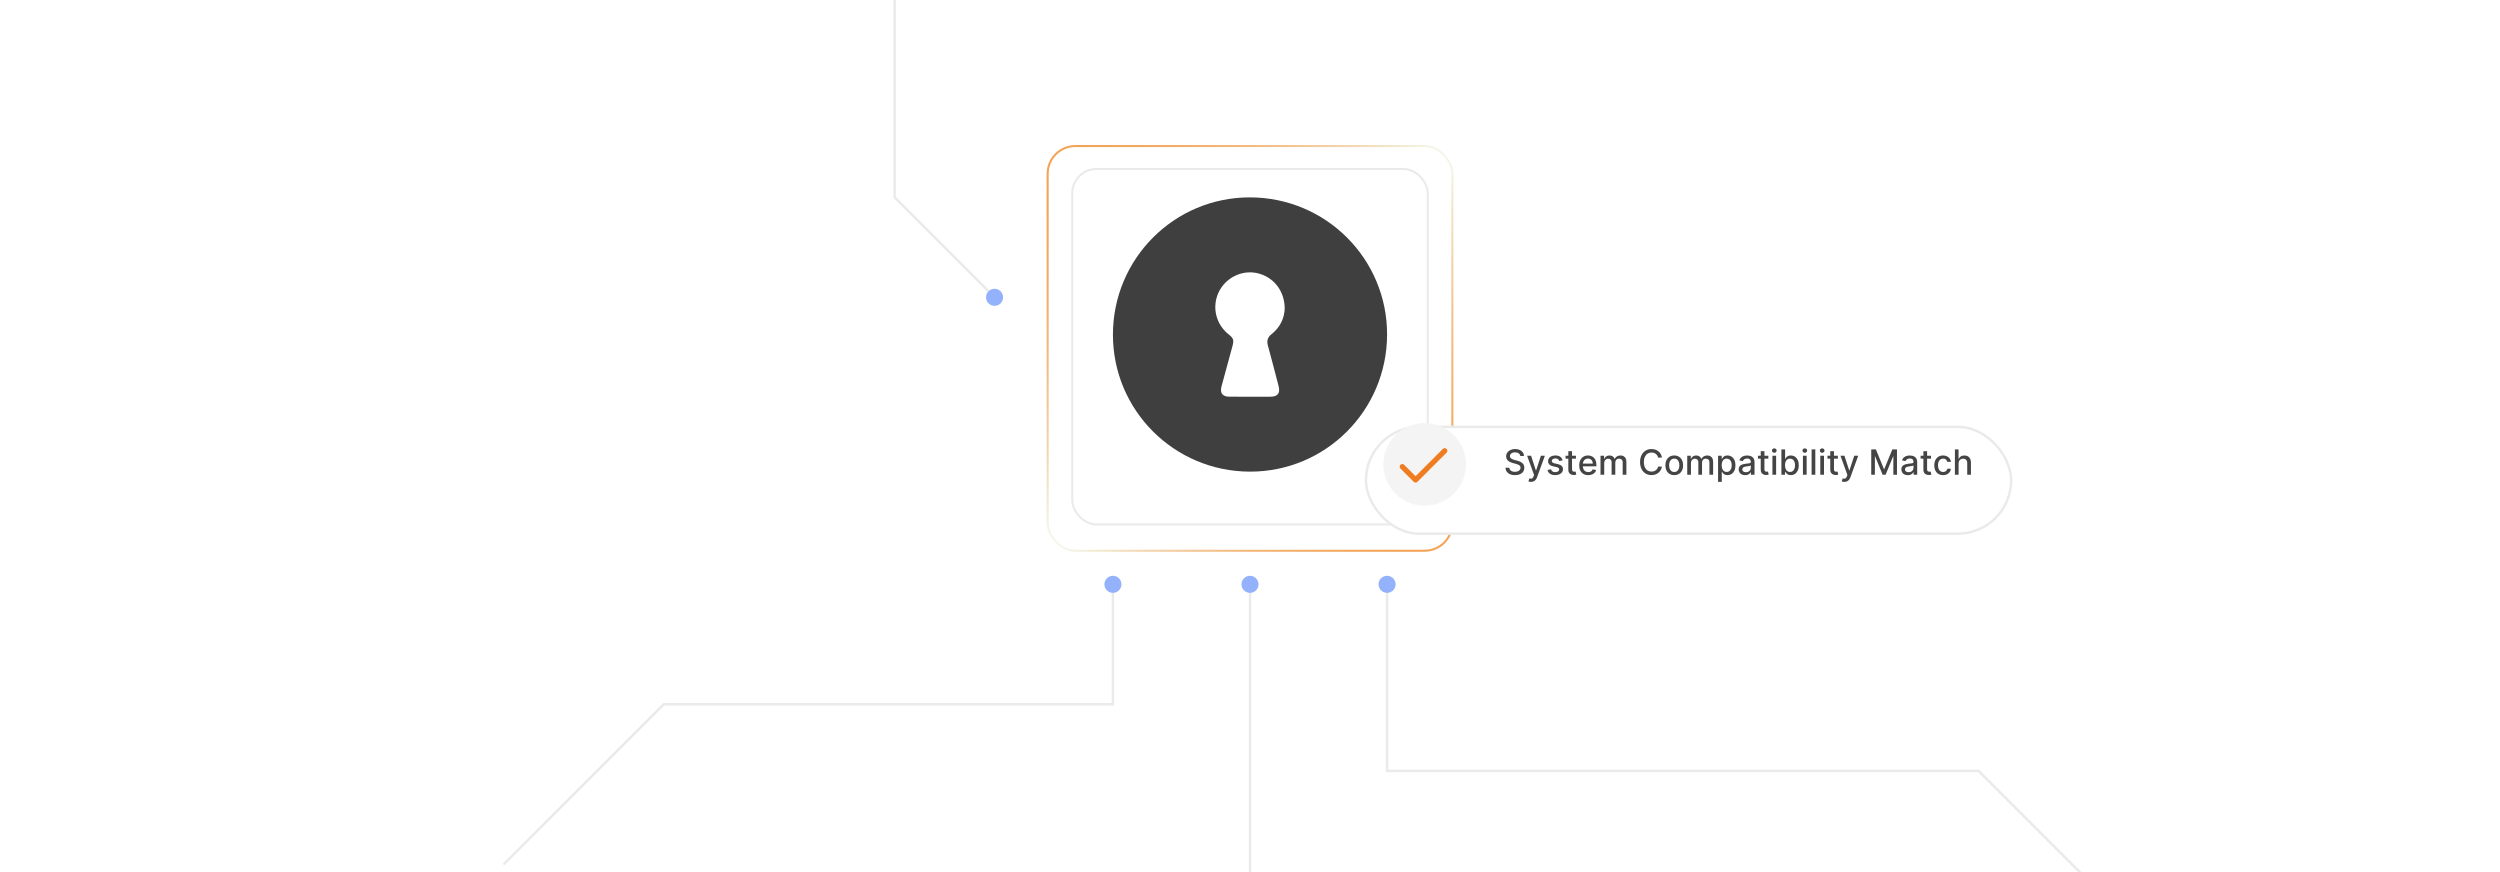 <?xml version="1.0" encoding="UTF-8"?><svg id="Layer_1" xmlns="http://www.w3.org/2000/svg" xmlns:xlink="http://www.w3.org/1999/xlink" viewBox="0 0 860 300"><defs><clipPath id="clippath"><rect width="860" height="300" fill="none"/></clipPath><linearGradient id="linear-gradient" x1="362.935" y1="182.136" x2="497.065" y2="48.006" gradientUnits="userSpaceOnUse"><stop offset="0" stop-color="#f2f9ec"/><stop offset=".011" stop-color="#f2f5e5"/><stop offset=".087" stop-color="#f2dcba"/><stop offset=".165" stop-color="#f3c796"/><stop offset=".242" stop-color="#f3b77a"/><stop offset=".32" stop-color="#f3ac66"/><stop offset=".398" stop-color="#f3a55a"/><stop offset=".478" stop-color="#f4a357"/><stop offset=".568" stop-color="#f3a55a"/><stop offset=".654" stop-color="#f3ab66"/><stop offset=".737" stop-color="#f3b679"/><stop offset=".819" stop-color="#f3c693"/><stop offset=".9" stop-color="#f2dab6"/><stop offset=".98" stop-color="#f2f2e0"/><stop offset="1" stop-color="#f2f9ec"/></linearGradient><filter id="drop-shadow-1" filterUnits="userSpaceOnUse"><feOffset dx="0" dy="4.775"/><feGaussianBlur result="blur" stdDeviation="3.82"/><feFlood flood-color="#444" flood-opacity=".09"/><feComposite in2="blur" operator="in"/><feComposite in="SourceGraphic"/></filter><filter id="drop-shadow-2" filterUnits="userSpaceOnUse"><feOffset dx="0" dy="4.194"/><feGaussianBlur result="blur-2" stdDeviation="3.355"/><feFlood flood-color="#444" flood-opacity=".09"/><feComposite in2="blur-2" operator="in"/><feComposite in="SourceGraphic"/></filter><filter id="drop-shadow-3" filterUnits="userSpaceOnUse"><feOffset dx="0" dy="5.451"/><feGaussianBlur result="blur-3" stdDeviation="4.361"/><feFlood flood-color="#444" flood-opacity=".09"/><feComposite in2="blur-3" operator="in"/><feComposite in="SourceGraphic"/></filter></defs><g clip-path="url(#clippath)"><g><rect x="360.39" y="45.461" width="139.22" height="139.22" rx="9.549" ry="9.549" fill="#fff" filter="url(#drop-shadow-1)" stroke="url(#linear-gradient)" stroke-miterlimit="10" stroke-width=".713"/><rect x="368.852" y="53.923" width="122.296" height="122.296" rx="8.388" ry="8.388" fill="#fff" filter="url(#drop-shadow-2)" stroke="#eaeaea" stroke-miterlimit="10" stroke-width=".713"/><path d="m429.951,162.244c-26.111-.07-47.165-21.175-47.105-47.223.059-26.111,21.18-47.194,47.205-47.123,26.119.072,47.17,21.175,47.105,47.222-.065,26.122-21.173,47.193-47.204,47.123Zm11.985-56.169c-.056-6.143-3.928-10.888-9.495-12.123-5.278-1.171-10.851,1.595-13.213,6.559-2.404,5.052-.996,11.017,3.429,14.522,1.658,1.313,1.872,1.973,1.317,4.01-1.258,4.613-2.515,9.226-3.768,13.841-.63,2.32.319,3.577,2.715,3.581,4.714.007,9.429.006,14.143.001,2.466-.003,3.407-1.238,2.78-3.626-1.223-4.661-2.404-9.332-3.69-13.976-.467-1.687-.069-2.87,1.299-3.953,2.984-2.362,4.39-5.543,4.484-8.835Z" fill="#3f3f3f"/></g><line x1="430" y1="201.058" x2="430" y2="300" fill="none" stroke="#eaeaea" stroke-linecap="round" stroke-miterlimit="10" stroke-width=".85"/><polyline points="382.845 201.058 382.845 242.286 228.311 242.286 173.463 297.135" fill="none" stroke="#eaeaea" stroke-linecap="round" stroke-miterlimit="10" stroke-width=".85"/><polyline points="477.155 203.448 477.155 265.191 680.627 265.191 718.469 303.033" fill="none" stroke="#eaeaea" stroke-linecap="round" stroke-miterlimit="10" stroke-width=".85"/><polyline points="307.75 0 307.75 67.898 342.129 102.277" fill="none" stroke="#eaeaea" stroke-linecap="round" stroke-miterlimit="10" stroke-width=".85"/><g><rect x="469.885" y="141.391" width="221.946" height="36.747" rx="18.373" ry="18.373" fill="#fff" filter="url(#drop-shadow-3)" stroke="#eaeaea" stroke-miterlimit="10" stroke-width=".85"/><circle cx="490.072" cy="159.765" r="14.213" fill="#f4f4f4"/><g><path d="m522.981,156.879c-.045-.403-.232-.717-.562-.94-.329-.224-.744-.335-1.244-.335-.357,0-.668.057-.929.169-.262.112-.464.266-.607.46s-.215.415-.215.662c0,.208.049.387.146.537.099.15.228.276.388.377.161.102.333.185.518.252s.362.121.533.164l.853.222c.278.068.564.16.856.276.292.117.564.271.814.461s.452.426.607.707c.154.281.232.618.232,1.01,0,.494-.127.934-.382,1.317-.254.383-.622.685-1.103.907s-1.063.332-1.745.332c-.653,0-1.219-.103-1.696-.31-.477-.207-.851-.502-1.12-.885-.271-.382-.419-.836-.447-1.361h1.32c.026.315.129.577.31.786.18.209.411.364.694.465.282.101.593.151.931.151.372,0,.704-.06.995-.177.291-.118.52-.283.689-.494.168-.212.252-.46.252-.744,0-.259-.073-.47-.22-.635s-.344-.301-.593-.409c-.248-.108-.529-.203-.842-.285l-1.031-.281c-.698-.19-1.252-.471-1.659-.84-.408-.369-.611-.858-.611-1.466,0-.503.136-.941.409-1.316.273-.375.642-.667,1.107-.876s.991-.314,1.577-.314c.591,0,1.112.103,1.565.311.453.207.81.492,1.072.855.261.361.398.777.409,1.246h-1.27Z" fill="#444"/><path d="m526.646,165.768c-.19,0-.363-.015-.519-.044-.156-.03-.273-.062-.35-.097l.307-1.044c.233.062.44.09.622.081.182-.008.343-.076.483-.204s.266-.337.373-.627l.158-.435-2.396-6.631h1.364l1.657,5.08h.068l1.657-5.08h1.368l-2.697,7.42c-.125.341-.284.63-.477.867-.193.236-.423.415-.69.534-.267.119-.576.179-.929.179Z" fill="#444"/><path d="m537.543,158.366l-1.155.204c-.048-.147-.124-.288-.228-.422-.103-.133-.244-.242-.42-.328-.176-.085-.397-.128-.66-.128-.361,0-.662.081-.903.241-.242.16-.362.367-.362.62,0,.219.081.395.242.528.162.134.424.243.784.328l1.04.238c.603.14,1.051.353,1.347.644.295.29.443.666.443,1.13,0,.392-.113.74-.339,1.046s-.54.545-.941.718c-.402.173-.867.26-1.397.26-.732,0-1.331-.156-1.794-.471-.463-.314-.747-.761-.852-1.34l1.231-.188c.076.321.234.562.473.727.238.163.55.245.934.245.417,0,.751-.088,1.001-.263s.375-.388.375-.641c0-.205-.076-.377-.228-.516-.152-.14-.385-.245-.697-.315l-1.107-.243c-.611-.14-1.062-.36-1.353-.665-.291-.304-.436-.689-.436-1.154,0-.387.107-.725.324-1.015.216-.29.514-.517.894-.68s.816-.245,1.309-.245c.707,0,1.264.153,1.67.458.406.306.675.714.806,1.226Z" fill="#444"/><path d="m542.124,156.768v1.023h-3.576v-1.023h3.576Zm-2.617-1.567h1.274v6.191c0,.247.037.433.11.556.074.124.17.208.288.252s.246.066.386.066c.102,0,.191-.008.269-.021.076-.015.136-.025.179-.034l.231,1.053c-.074.028-.18.058-.315.087-.137.03-.307.046-.512.049-.335.006-.647-.054-.938-.179s-.524-.318-.703-.579c-.179-.262-.269-.59-.269-.984v-6.456Z" fill="#444"/><path d="m546.351,163.445c-.644,0-1.199-.139-1.664-.415-.465-.277-.822-.668-1.074-1.172-.251-.505-.377-1.096-.377-1.775,0-.67.126-1.261.377-1.772.252-.512.605-.91,1.058-1.197s.983-.431,1.591-.431c.37,0,.728.061,1.074.184s.657.314.934.575c.275.262.492.601.651,1.017s.239.921.239,1.515v.451h-5.203v-.954h3.954c0-.335-.068-.633-.204-.893-.137-.26-.328-.465-.573-.616-.246-.15-.533-.226-.863-.226-.357,0-.67.087-.935.262s-.47.402-.613.683c-.144.279-.215.583-.215.909v.746c0,.438.077.81.231,1.116.155.307.372.541.65.701s.604.24.976.24c.241,0,.462-.034.661-.103.198-.07.37-.175.516-.314.144-.14.255-.311.332-.516l1.206.217c-.097.355-.27.666-.518.932-.249.266-.56.472-.934.618-.374.145-.799.219-1.276.219Z" fill="#444"/><path d="m550.578,163.314v-6.546h1.223v1.065h.081c.137-.36.359-.643.669-.846s.681-.305,1.112-.305c.438,0,.805.102,1.102.307.297.205.517.486.658.844h.068c.156-.349.405-.628.746-.837s.747-.314,1.219-.314c.594,0,1.078.186,1.455.559.376.372.565.933.565,1.683v4.39h-1.274v-4.269c0-.443-.12-.765-.362-.964-.241-.198-.529-.298-.864-.298-.415,0-.737.127-.968.382-.231.254-.345.58-.345.978v4.172h-1.27v-4.351c0-.355-.11-.641-.332-.856s-.51-.324-.865-.324c-.241,0-.464.064-.667.19-.203.127-.366.302-.49.526-.123.225-.185.484-.185.78v4.035h-1.274Z" fill="#444"/><path d="m571.71,157.424h-1.33c-.051-.283-.146-.533-.285-.75-.14-.216-.31-.398-.512-.549-.201-.151-.427-.265-.675-.342-.249-.076-.513-.114-.791-.114-.503,0-.952.126-1.349.379s-.709.624-.938,1.112-.343,1.085-.343,1.79c0,.71.114,1.31.343,1.798s.542.858.94,1.108.846.375,1.343.375c.275,0,.537-.038.786-.113.248-.075.474-.186.675-.335.202-.147.373-.328.514-.543s.238-.461.292-.739l1.33.004c-.071.43-.209.823-.411,1.183-.204.359-.464.669-.78.93-.316.26-.679.461-1.085.603s-.849.213-1.329.213c-.756,0-1.429-.18-2.019-.539-.592-.359-1.057-.874-1.395-1.545-.34-.67-.51-1.47-.51-2.398,0-.932.171-1.732.512-2.401s.807-1.184,1.397-1.543,1.263-.539,2.016-.539c.463,0,.895.066,1.298.198.401.132.763.325,1.084.579.321.255.587.565.797.93s.352.781.427,1.25Z" fill="#444"/><path d="m575.941,163.445c-.614,0-1.149-.141-1.606-.422-.458-.281-.814-.675-1.065-1.18-.253-.506-.38-1.097-.38-1.773,0-.679.127-1.272.38-1.781.252-.508.607-.903,1.065-1.185.457-.281.992-.422,1.606-.422.613,0,1.148.141,1.606.422.457.281.812.677,1.065,1.185.252.509.379,1.103.379,1.781,0,.677-.127,1.268-.379,1.773-.253.505-.608.898-1.065,1.18-.458.281-.993.422-1.606.422Zm.004-1.069c.398,0,.728-.105.988-.315.262-.21.455-.49.582-.84.126-.349.19-.734.19-1.154,0-.418-.064-.802-.19-1.152-.127-.352-.32-.633-.582-.847-.261-.213-.591-.319-.988-.319-.4,0-.732.106-.995.319-.263.214-.457.495-.584.847-.126.351-.19.734-.19,1.152,0,.42.064.806.19,1.154.127.35.321.63.584.84s.595.315.995.315Z" fill="#444"/><path d="m580.411,163.314v-6.546h1.223v1.065h.081c.137-.36.359-.643.669-.846s.681-.305,1.112-.305c.438,0,.805.102,1.102.307.297.205.517.486.658.844h.068c.156-.349.405-.628.746-.837s.747-.314,1.219-.314c.594,0,1.078.186,1.455.559.376.372.565.933.565,1.683v4.39h-1.274v-4.269c0-.443-.12-.765-.362-.964-.241-.198-.529-.298-.864-.298-.415,0-.737.127-.968.382-.231.254-.345.58-.345.978v4.172h-1.27v-4.351c0-.355-.11-.641-.332-.856s-.51-.324-.865-.324c-.241,0-.464.064-.667.19-.203.127-.366.302-.49.526-.123.225-.185.484-.185.78v4.035h-1.274Z" fill="#444"/><path d="m591.013,165.768v-9h1.245v1.062h.106c.073-.137.18-.294.319-.473.139-.18.332-.336.579-.472.247-.135.574-.202.981-.202.528,0,1,.134,1.415.4.414.268.74.652.978,1.155s.356,1.107.356,1.815c0,.707-.118,1.313-.354,1.817-.235.504-.56.892-.972,1.163-.411.272-.882.407-1.41.407-.398,0-.723-.066-.974-.2s-.448-.29-.59-.469c-.143-.179-.252-.338-.328-.477h-.077v3.473h-1.274Zm1.249-5.727c0,.46.066.863.2,1.21s.326.617.579.811c.253.195.562.292.93.292.38,0,.698-.102.954-.305s.45-.479.582-.829c.132-.349.198-.742.198-1.18,0-.432-.065-.82-.194-1.164-.129-.343-.322-.614-.579-.814-.258-.199-.578-.298-.961-.298-.37,0-.682.095-.935.285-.255.19-.447.456-.577.797-.131.341-.196.738-.196,1.193Z" fill="#444"/><path d="m600.324,163.458c-.415,0-.79-.077-1.125-.231-.335-.155-.601-.38-.795-.676s-.292-.658-.292-1.087c0-.369.071-.673.213-.912.143-.238.334-.427.575-.566.242-.139.512-.244.81-.315.298-.071.602-.125.911-.162.393-.045.711-.083.955-.112.244-.03.422-.079.532-.147.111-.068.166-.179.166-.332v-.03c0-.372-.103-.66-.312-.865-.209-.204-.519-.307-.932-.307-.429,0-.767.095-1.012.283-.246.19-.416.398-.51.629l-1.197-.273c.143-.398.351-.72.625-.966.273-.245.59-.424.947-.536.358-.112.734-.169,1.13-.169.261,0,.539.03.833.092s.569.173.826.335c.258.161.469.393.633.692.165.3.248.688.248,1.165v4.347h-1.245v-.894h-.051c-.082.164-.206.326-.371.485-.164.159-.376.291-.635.397-.259.104-.568.157-.929.157Zm.277-1.022c.352,0,.653-.069.905-.209.251-.139.443-.321.575-.547.132-.227.198-.469.198-.727v-.844c-.046.045-.133.087-.263.125-.129.039-.276.071-.44.099-.165.026-.325.051-.481.072s-.287.039-.393.053c-.247.031-.472.084-.675.158s-.365.18-.486.317-.181.32-.181.548c0,.315.116.553.35.714.232.16.529.24.891.24Z" fill="#444"/><path d="m608.306,156.768v1.023h-3.575v-1.023h3.575Zm-2.616-1.567h1.274v6.191c0,.247.036.433.11.556.074.124.17.208.288.252.117.044.246.066.385.066.102,0,.192-.008.269-.021.077-.015.137-.025.18-.034l.23,1.053c-.073.028-.179.058-.315.087-.136.03-.307.046-.511.049-.336.006-.648-.054-.938-.179-.29-.125-.524-.318-.703-.579-.18-.262-.269-.59-.269-.984v-6.456Z" fill="#444"/><path d="m610.356,155.758c-.222,0-.411-.074-.569-.224-.157-.149-.236-.327-.236-.534,0-.211.079-.391.236-.539.158-.149.348-.225.569-.225s.411.075.568.225c.158.148.236.327.236.534,0,.211-.078.39-.236.539-.157.149-.347.224-.568.224Zm-.644,7.556v-6.546h1.274v6.546h-1.274Z" fill="#444"/><path d="m612.802,163.314v-8.727h1.273v3.243h.077c.073-.137.181-.294.319-.473.14-.18.332-.336.58-.472.247-.135.573-.202.98-.202.528,0,1,.134,1.415.4.415.268.74.652.978,1.155s.356,1.107.356,1.815c0,.707-.118,1.313-.353,1.817-.236.504-.56.892-.972,1.163-.412.272-.883.407-1.411.407-.398,0-.722-.066-.974-.2-.251-.134-.448-.29-.59-.469-.143-.179-.252-.338-.328-.477h-.106v1.019h-1.244Zm1.248-3.272c0,.46.066.863.2,1.21s.327.617.58.811c.253.195.562.292.929.292.381,0,.699-.102.954-.305.256-.203.45-.479.582-.829.132-.349.198-.742.198-1.18,0-.432-.065-.82-.194-1.164-.129-.343-.322-.614-.579-.814s-.577-.298-.961-.298c-.369,0-.682.095-.935.285s-.446.456-.577.797-.196.738-.196,1.193Z" fill="#444"/><path d="m620.851,155.758c-.222,0-.411-.074-.568-.224-.158-.149-.236-.327-.236-.534,0-.211.078-.391.236-.539.157-.149.347-.225.568-.225s.411.075.569.225c.157.148.236.327.236.534,0,.211-.079.39-.236.539-.158.149-.348.224-.569.224Zm-.644,7.556v-6.546h1.274v6.546h-1.274Z" fill="#444"/><path d="m624.469,154.586v8.727h-1.274v-8.727h1.274Z" fill="#444"/><path d="m626.825,155.758c-.222,0-.411-.074-.568-.224-.158-.149-.236-.327-.236-.534,0-.211.078-.391.236-.539.157-.149.347-.225.568-.225s.411.075.569.225c.157.148.236.327.236.534,0,.211-.079.39-.236.539-.158.149-.348.224-.569.224Zm-.644,7.556v-6.546h1.274v6.546h-1.274Z" fill="#444"/><path d="m632.225,156.768v1.023h-3.575v-1.023h3.575Zm-2.616-1.567h1.274v6.191c0,.247.036.433.11.556.074.124.17.208.288.252.117.044.246.066.385.066.102,0,.192-.008.269-.021.077-.015.137-.025.18-.034l.23,1.053c-.073.028-.179.058-.315.087-.136.03-.307.046-.511.049-.336.006-.648-.054-.938-.179-.29-.125-.524-.318-.703-.579-.18-.262-.269-.59-.269-.984v-6.456Z" fill="#444"/><path d="m634.437,165.768c-.19,0-.364-.015-.52-.044-.156-.03-.273-.062-.35-.097l.308-1.044c.232.062.44.09.622.081.182-.008.343-.076.483-.204s.265-.337.373-.627l.157-.435-2.394-6.631h1.363l1.658,5.08h.067l1.658-5.08h1.368l-2.698,7.42c-.125.341-.283.63-.477.867-.193.236-.424.415-.69.534-.268.119-.577.179-.929.179Z" fill="#444"/><path d="m643.709,154.586h1.598l2.778,6.784h.102l2.778-6.784h1.598v8.727h-1.253v-6.315h-.081l-2.573,6.303h-1.04l-2.574-6.307h-.081v6.319h-1.252v-8.727Z" fill="#444"/><path d="m656.283,163.458c-.414,0-.789-.077-1.125-.231-.335-.155-.6-.38-.794-.676-.195-.296-.292-.658-.292-1.087,0-.369.07-.673.213-.912.142-.238.334-.427.575-.566.241-.139.512-.244.81-.315s.603-.125.912-.162c.392-.045.71-.083.954-.112.244-.03.422-.079.533-.147.11-.068.166-.179.166-.332v-.03c0-.372-.104-.66-.314-.865-.209-.204-.519-.307-.931-.307-.43,0-.767.095-1.013.283-.245.19-.415.398-.509.629l-1.197-.273c.142-.398.35-.72.624-.966.274-.245.59-.424.948-.536.357-.112.734-.169,1.129-.169.262,0,.539.03.833.092s.57.173.827.335c.257.161.468.393.633.692s.247.688.247,1.165v4.347h-1.244v-.894h-.052c-.082.164-.205.326-.37.485s-.377.291-.635.397c-.259.104-.568.157-.93.157Zm.277-1.022c.352,0,.654-.069.905-.209.252-.139.443-.321.575-.547.133-.227.198-.469.198-.727v-.844c-.045.045-.133.087-.262.125-.129.039-.276.071-.441.099-.164.026-.325.051-.481.072s-.287.039-.392.053c-.247.031-.473.084-.676.158s-.365.18-.485.317c-.121.138-.182.32-.182.548,0,.315.116.553.35.714.233.16.53.24.891.24Z" fill="#444"/><path d="m664.266,156.768v1.023h-3.576v-1.023h3.576Zm-2.617-1.567h1.274v6.191c0,.247.037.433.11.556.074.124.17.208.288.252s.246.066.386.066c.102,0,.191-.008.269-.021.076-.015.136-.025.179-.034l.231,1.053c-.074.028-.18.058-.315.087-.137.03-.307.046-.512.049-.335.006-.647-.054-.938-.179s-.524-.318-.703-.579c-.179-.262-.269-.59-.269-.984v-6.456Z" fill="#444"/><path d="m668.429,163.445c-.634,0-1.179-.144-1.635-.433-.456-.288-.806-.686-1.05-1.195-.245-.508-.367-1.091-.367-1.747,0-.664.125-1.252.375-1.762s.603-.908,1.057-1.195c.455-.287.99-.431,1.607-.431.497,0,.94.092,1.329.275.389.183.704.44.944.769.239.33.382.715.428,1.155h-1.24c-.068-.307-.224-.571-.467-.793-.242-.222-.567-.332-.974-.332-.354,0-.665.093-.931.279-.266.185-.473.45-.62.792-.147.343-.222.747-.222,1.213,0,.477.072.889.218,1.235.144.347.35.615.615.806s.579.285.94.285c.242,0,.461-.045.659-.134.197-.09.363-.218.498-.386s.23-.369.283-.606h1.24c-.046.424-.184.802-.413,1.134-.231.332-.538.594-.923.784s-.836.285-1.353.285Z" fill="#444"/><path d="m673.76,159.427v3.887h-1.274v-8.727h1.257v3.247h.081c.153-.352.388-.632.703-.839.315-.208.728-.311,1.235-.311.449,0,.842.093,1.179.277s.598.459.784.824c.185.365.279.82.279,1.366v4.163h-1.274v-4.01c0-.48-.124-.854-.371-1.119s-.591-.398-1.031-.398c-.301,0-.57.065-.808.192-.236.128-.423.315-.558.56-.135.245-.202.541-.202.888Z" fill="#444"/></g><polyline points="496.97 155.079 486.955 165.094 482.402 160.542" fill="none" stroke="#ef7c20" stroke-linecap="round" stroke-linejoin="round" stroke-width="1.821"/></g><circle cx="382.845" cy="201.008" r="2.938" fill="#94b2fc"/><circle cx="430" cy="201.008" r="2.938" fill="#94b2fc"/><circle cx="342.129" cy="102.277" r="2.938" fill="#94b2fc"/><circle cx="477.155" cy="201.008" r="2.938" fill="#94b2fc"/></g></svg>